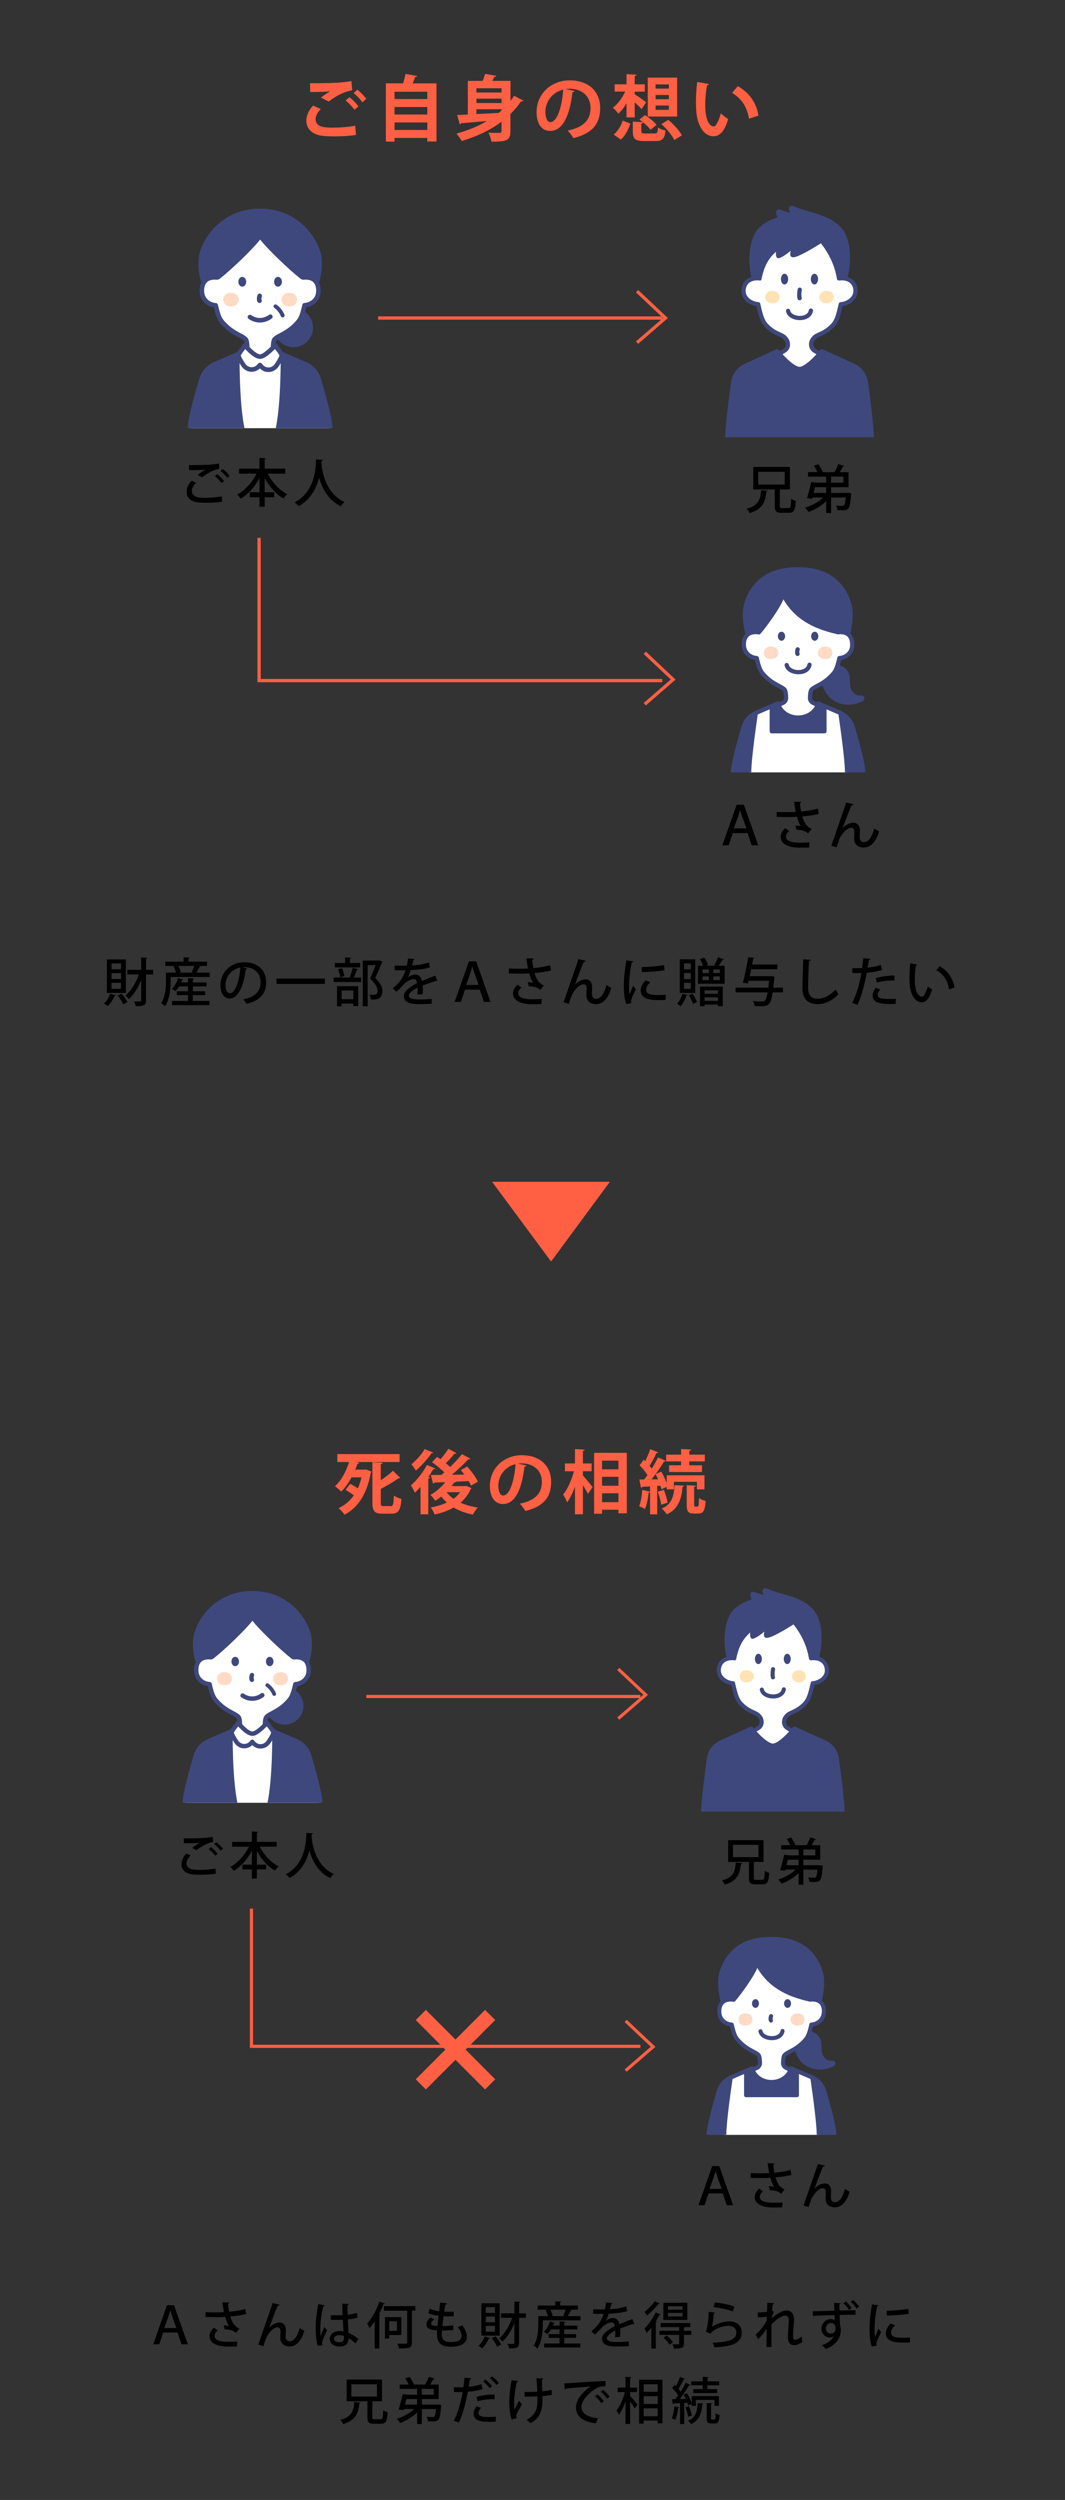 <?xml version="1.0" encoding="UTF-8"?>
<svg id="_レイヤー_1" data-name="レイヤー 1" xmlns="http://www.w3.org/2000/svg" viewBox="0 0 327 767">
  <rect x="0" y="0" width="327" height="767" fill="#333333" stroke="none"/>
  <defs>
    <style>
      .cls-1, .cls-2, .cls-3, .cls-4, .cls-5, .cls-6, .cls-7, .cls-8, .cls-9, .cls-10, .cls-11, .cls-12, .cls-13, .cls-14, .cls-15, .cls-16 {
        stroke: #3e487d;
        stroke-linejoin: round;
      }

      .cls-1, .cls-2, .cls-17, .cls-11, .cls-18, .cls-12, .cls-19, .cls-15, .cls-16 {
        fill: none;
      }

      .cls-1, .cls-2, .cls-7, .cls-8, .cls-9, .cls-10, .cls-11, .cls-12, .cls-15, .cls-16 {
        stroke-linecap: round;
      }

      .cls-1, .cls-5, .cls-9, .cls-14 {
        stroke-width: 1.3px;
      }

      .cls-2, .cls-7, .cls-13 {
        stroke-width: 1.4px;
      }

      .cls-3, .cls-4, .cls-5, .cls-7, .cls-8, .cls-9, .cls-10, .cls-13 {
        fill: #fff;
      }

      .cls-3, .cls-6, .cls-10, .cls-16 {
        stroke-width: 1.25px;
      }

      .cls-17, .cls-19 {
        stroke: #ff5f43;
        stroke-miterlimit: 10;
      }

      .cls-4, .cls-8, .cls-15 {
        stroke-width: 1.35px;
      }

      .cls-20 {
        fill: #ff5f43;
      }

      .cls-6, .cls-21, .cls-14 {
        fill: #3e487d;
      }

      .cls-22 {
        fill: #ffdac4;
      }

      .cls-11 {
        stroke-width: 1.16px;
      }

      .cls-12 {
        stroke-width: 1.2px;
      }

      .cls-19 {
        stroke-width: .96px;
      }

      .cls-23 {
        fill: #ffe3b5;
      }
    </style>
  </defs>
  <rect class="cls-18" width="327" height="767"/>
  <path class="cls-20" d="m187.26,362.58l-18.05,24.47-18.12-24.47h36.17Z"/>
  <g>
    <path class="cls-20" d="m109.29,41.4c-1.76.29-4.31.44-6.6.44-1.91,0-3.65-.11-4.58-.31-2.84-.64-4.05-2.51-4.05-4.51,0-1.72.88-3.39,2.07-4.62l2.38,1.06c-1.01.99-1.61,2.09-1.61,3.08,0,2.62,3.15,2.62,5.39,2.62s4.77-.2,6.78-.59l.22,2.84Zm-10.76-11.44c.75-.59,1.94-1.45,2.82-1.94v-.02c-1.12.18-4.25.24-6.1.22,0-.68-.02-2.09-.07-2.71.42.02.95.02,1.54.02,4.07,0,7.97-.07,11.2-.66l.22,2.84c-3.15.55-5.88,2.38-7.19,3.45l-2.42-1.21Zm10.3,3.74c-.51-.81-1.87-2.2-2.68-2.86l1.14-1.03c.95.73,2.16,1.94,2.77,2.84l-1.23,1.06Zm2.46-2.31c-.55-.79-1.83-2.16-2.71-2.84l1.14-1.03c1.01.77,2.13,1.94,2.75,2.79l-1.19,1.08Z"/>
    <path class="cls-20" d="m128.1,23.33c-.09.18-.29.29-.62.31-.22.59-.48,1.28-.79,1.94h7.33v17.84h-2.82v-1.1h-10.06v1.14h-2.66v-17.89h5.3c.29-.95.57-2.02.73-2.9l3.59.66Zm3.1,4.82h-10.06v2.24h10.06v-2.24Zm0,4.69h-10.06v2.29h10.06v-2.29Zm-10.06,7.04h10.06v-2.31h-10.06v2.31Z"/>
    <path class="cls-20" d="m156.73,30.97c.4-.53.77-1.06,1.12-1.61l2.9,1.54c-.11.11-.29.2-.53.2-.07,0-.13,0-.22-.02-.97,1.41-2.07,2.71-3.28,3.92v5.24c0,2.71-.92,3.28-5.81,3.23-.11-.77-.55-2.02-.92-2.77.75.04,1.58.07,2.24.07,1.65,0,1.76,0,1.76-.55v-2.88c-3.48,2.62-7.63,4.55-12.21,5.92-.35-.62-1.1-1.69-1.65-2.27,3.37-.9,6.58-2.2,9.4-3.87-3.01.29-5.83.53-7.94.68-.04.22-.22.33-.42.35l-.81-2.88c.92-.02,2.02-.07,3.28-.13v-10.32h4.58c.29-.75.55-1.52.73-2.16l3.43.59c-.04.2-.24.31-.57.31-.2.4-.42.81-.66,1.25h5.59v6.16Zm-2.73-3.89h-7.72v1.3h7.72v-1.3Zm0,4.53v-1.34h-7.72v1.34h7.72Zm-7.72,1.91v1.47c2.16-.09,4.51-.22,6.84-.35.29-.24.59-.51.88-.77v-.35h-7.72Z"/>
    <path class="cls-20" d="m176.44,27.93c-.09.2-.35.37-.66.37-.9,7.52-3.1,11.88-6.89,11.88-2.4,0-4.14-2.02-4.14-5.76,0-5.63,4.49-9.77,10.1-9.77,6.23,0,9.42,3.7,9.42,8.47,0,5.17-2.66,7.86-8.21,9.26-.42-.66-1.03-1.58-1.76-2.33,5.02-.99,7.02-3.39,7.02-6.89s-2.46-5.94-6.51-5.94c-.4,0-.75.04-1.12.09l2.75.62Zm-3.5-.44c-3.34.79-5.48,3.67-5.48,6.82,0,1.85.55,3.15,1.52,3.15,2.16,0,3.59-4.82,3.96-9.97Z"/>
    <path class="cls-20" d="m192.37,36.03v-4.36c-.75,1.3-1.61,2.42-2.51,3.21-.37-.57-1.17-1.39-1.69-1.83,1.47-1.08,2.9-3.01,3.79-4.95h-3.24v-2.24h3.65v-3.12l3.08.18c-.02.22-.18.33-.57.4v2.55h3.1v2.24h-3.1v.81c.88.53,2.99,2.02,3.52,2.44l-1.39,2.11c-.51-.55-1.34-1.34-2.13-2.07v4.62h-2.51Zm1.19,1.89c-.62,1.76-1.52,3.67-2.93,4.91l-2.2-1.54c1.25-1.01,2.24-2.66,2.77-4.29l2.35.92Zm3.37,2.33c0,.62.18.7,1.17.7h2.9c.79,0,.92-.22,1.03-1.83.53.4,1.63.79,2.33.92-.31,2.62-1.01,3.23-3.12,3.23h-3.48c-2.82,0-3.46-.7-3.46-2.99v-2.97l3.1.18c-.35-.29-.73-.57-1.08-.81l1.74-1.36c1.28.81,2.82,2.05,3.54,2.99l-1.87,1.5c-.46-.66-1.34-1.5-2.25-2.24-.07.18-.24.29-.57.35v2.33Zm10.98-16.44v11.95h-9.02v-11.95h9.02Zm-2.53,3.37v-1.28h-4.09v1.28h4.09Zm0,3.26v-1.3h-4.09v1.3h4.09Zm0,3.26v-1.32h-4.09v1.32h4.09Zm1.65,9.26c-.64-1.41-2.33-3.45-3.96-4.88l2.13-1.3c1.63,1.36,3.41,3.28,4.16,4.75l-2.33,1.43Z"/>
    <path class="cls-20" d="m217.67,25.8c-.07.2-.31.35-.57.37-.33,1.72-.57,4.03-.57,6.05,0,4.84,1.41,6.58,2.64,6.58.75,0,1.67-2.2,2.16-4.03.53.53,1.61,1.39,2.25,1.76-1.06,3.61-2.49,5.28-4.51,5.28-3.41,0-5.08-4.25-5.3-7.83-.04-.79-.09-1.65-.09-2.55,0-2,.13-4.2.4-6.29l3.61.66Zm12.3,10.63c-.66-3.96-2.49-6.31-5.19-7.92l1.74-2.07c3.1,1.67,5.68,4.71,6.36,9.02l-2.9.97Z"/>
  </g>
  <g>
    <g>
      <g>
        <path class="cls-21" d="m259.09,87.8h-27.22c-2.25-3.39-2.79-13.15.84-17.58,1.75-1.75,3.78-2.85,6.05-3.5-1.17-2.27.17-2.64.84-2.37.75.3,1.68.53,3,.94-.8-1.55-.25-2.62,1.42-1.89,2.7,1.17,6.28,1.93,8.32,2.73,2.59,1.02,3.87,1.67,5.83,3.63,4.05,4.05,3.18,14.65.93,18.04Z"/>
        <path class="cls-9" d="m262.66,89.49c-.12,2.28-2.51,3.72-4.5,3.85-.84,3.65-1.26,5.26-2.7,6.69-2.5,2.5-4.48,2.49-5.46,3.53-.71.75-.94,1.32-.96,2.09s.4,1.56,1.1,1.96c0,0,3.32,1.79,3.32,3.43v4.38h-15.95v-4.38c0-1.64,3.31-3.43,3.31-3.43.7-.4,1.13-1.15,1.1-1.96s-.25-1.34-.96-2.09c-.99-1.04-2.96-1.03-5.47-3.53-1.43-1.43-1.86-3.04-2.69-6.69-2-.13-4.39-1.57-4.5-3.85-.12-2.28,1.4-4.4,4.88-4.1-.61-4.61-.05-11.18.75-12.93h23.11c.81,1.76,1.36,8.32.75,12.93,3.48-.3,5,1.82,4.88,4.1Z"/>
        <path class="cls-21" d="m244.96,78.57c-1.87.78-2.71.34-2.17-1.62-1.2.95-2.45,1.88-3.47,2.22-.93.31-1.2-.66-1.05-1.94-2.68,2.34-3.77,5.05-4.49,8.53-.06.31-.55.46-.66.16-.91-2.44-1.08-6.89-1.08-9.2,0-12.02,26.39-10.48,26.39-1.23,0,3.64.07,6.69-.29,10.2-.06.55-1.08.46-1.16-.09-.7-4.35-2.53-7.86-4.93-10.96.01,0-4.22,2.74-7.07,3.93Z"/>
        <g>
          <path class="cls-23" d="m237.04,93.08c-2.97-.11-2.66-4.07.27-3.85s2.7,3.96-.27,3.85Z"/>
          <path class="cls-23" d="m253.91,93.08c2.97-.11,2.66-4.07-.27-3.85s-2.7,3.96.27,3.85Z"/>
        </g>
        <g>
          <ellipse class="cls-21" cx="240.89" cy="85.63" rx="1.11" ry="1.65"/>
          <ellipse class="cls-21" cx="250.07" cy="85.63" rx="1.11" ry="1.65"/>
        </g>
        <path class="cls-1" d="m245.56,88.88c-.11.5-.15,1.1-.16,1.51,0,.46,0,.71.12,1.1"/>
        <path class="cls-1" d="m241.98,95.39c.52,2.72,6.44,3.13,7-.09"/>
      </g>
      <path class="cls-14" d="m223.31,134.17c0-3.16,1.12-11.84,1.81-16.82.31-2.27,1.77-4.23,3.86-5.18l9.64-4.39s4.4,5.41,6.87,5.41c2.47,0,6.87-5.41,6.87-5.41l9.64,4.39c2.09.95,3.55,2.91,3.86,5.18.68,4.99,1.81,13.66,1.81,16.82"/>
    </g>
    <g id="_グループ_" data-name="&amp;lt;グループ&amp;gt;">
      <g>
        <path class="cls-21" d="m229.17,195.7c-.92-3.16-1.63-7.74-.56-10.91,2.03-6.05,6.63-10.78,16.34-10.78s14.3,4.72,16.34,10.78c1.06,3.17.35,7.75-.56,10.91.62.16-32.17.16-31.55,0Z"/>
        <path class="cls-21" d="m254.8,204.08c-3.71.64-3.09,5.86-.95,8.86,2.16,3.02,6.6,4.36,10.82,2.26,1.27-.64.89-1.94-.65-1.81-1.27.11-2.56-1.16-2.81-2.24-.46-1.95.02-3.45-.76-4.92-1.46-2.76-4.68-2.31-5.65-2.14Z"/>
        <path class="cls-9" d="m261.68,198.05c-.12,2.28-1.95,3.72-3.95,3.85-.84,3.65-1.26,4.24-2.7,5.67-2.5,2.5-4.85,2.96-5.84,4-.35.37-.45,1.44-.49,2.48-.03.71.38,1.36,1.03,1.63,1.54.65,4.22,2.08,4.22,4.14v5.46h-17.81v-5.46c0-2.07,2.66-3.49,4.2-4.14.65-.28,1.06-.92,1.03-1.63-.04-1.04-.13-2.12-.48-2.48-.99-1.04-3.33-1.5-5.84-4-1.43-1.43-1.86-2.01-2.7-5.67-2-.13-3.83-1.57-3.95-3.85-.12-2.28.84-4.4,4.32-4.1-.6-4.61-.05-11.18.75-12.93h23.11c.81,1.76,1.36,8.32.75,12.93,3.48-.3,4.44,1.82,4.32,4.1Z"/>
        <g>
          <path class="cls-22" d="m236.62,202.21c-2.97-.11-2.66-4.07.27-3.85s2.7,3.96-.27,3.85Z"/>
          <path class="cls-22" d="m253.49,202.21c2.97-.11,2.66-4.07-.27-3.85s-2.7,3.96.27,3.85Z"/>
        </g>
        <g>
          <ellipse class="cls-21" cx="239.95" cy="195.2" rx="1.11" ry="1.39"/>
          <ellipse class="cls-21" cx="250.16" cy="195.2" rx="1.11" ry="1.39"/>
        </g>
        <path class="cls-1" d="m244.92,199.22c-.11.27-.15.59-.16.81,0,.24,0,.38.12.59"/>
        <path class="cls-1" d="m241.55,204.04c.52,2.72,6.44,3.13,7-.09"/>
        <path class="cls-21" d="m257.06,194.58c-5.71-1.34-12.34-3.6-16.53-10.69-.98,2.56-4.98,8.18-7.03,10.55-.34.4-.99.26-1.14-.24-1.11-3.71-.6-10.05.9-12.6,1.66-2.8,5.75-4.68,9.54-5.23,4.16-.61,10.22.49,12.9,3.12,2.51,2.45,2.99,9.15,2.49,14.28-.05.56-.58.94-1.13.81Z"/>
      </g>
      <g>
        <path class="cls-14" d="m225.04,236.97c0-2.54,2.03-9.77,3.26-13.93.57-1.92,1.96-3.5,3.8-4.29l6.75-2.92c1.78,5.77,10.62,5.77,12.4,0l6.75,2.92c1.84.8,3.23,2.37,3.8,4.29,1.23,4.16,3.26,11.39,3.26,13.93"/>
        <path class="cls-5" d="m230.02,236.97c0-4.41,1.9-17.19,2.04-18.16,0-.04.03-.07.06-.08l4.84-2.09v7.71h16.18v-7.71l4.89,2.12s2.05,13.63,2.05,18.21"/>
      </g>
    </g>
    <g id="_グループ_-2" data-name="&amp;lt;グループ&amp;gt;">
      <g>
        <path class="cls-21" d="m96.05,89.52c.32.09-32.68.09-32.36,0-2.65-1.9-3.37-8.92-2.28-12.33,1.07-3.35,3.28-6.74,6.53-9.25,2.87-2.21,6.54-3.73,10.95-3.92.08,0,.17,0,.25,0,.24,0,.48-.01.73-.01s.49,0,.73.01c.08,0,.17,0,.25,0,4.41.19,8.08,1.71,10.95,3.92,3.25,2.5,5.47,5.9,6.53,9.25,1.09,3.41.36,10.43-2.28,12.33Z"/>
        <circle class="cls-21" cx="90.11" cy="100.54" r="5.99"/>
        <path class="cls-7" d="m97.76,89.51c-.12,2.45-2.09,4-4.24,4.14-.9,3.93-1.36,4.56-2.9,6.1-2.69,2.69-5.21,3.18-6.28,4.3-.38.4-.48,1.55-.53,2.67-.03.76.41,1.46,1.11,1.76,1.66.7,4.54,2.23,4.54,4.46v5.87h-19.15v-5.87c0-2.22,2.86-3.75,4.51-4.45.7-.3,1.14-.99,1.11-1.75-.04-1.12-.14-2.28-.52-2.67-1.06-1.12-3.59-1.61-6.28-4.3-1.54-1.54-2-2.17-2.9-6.1-2.15-.14-4.12-1.69-4.24-4.14-.13-2.45.91-4.73,4.65-4.41-.65-4.96-.06-12.02.81-13.91h24.85c.87,1.89,1.46,8.95.81,13.91,3.74-.33,4.77,1.95,4.65,4.41Z"/>
        <path class="cls-21" d="m94,84.8c-.05.55-.6,1.1-1.08.94-.21,0-.43-.07-.62-.21-3.51-2.73-10.32-9.26-12.42-12.04-2.1,2.78-8.92,9.32-12.42,12.04-.19.15-.42.22-.62.21-.48.16-1.03-.39-1.08-.94-.16-1.66-.23-3.47-.17-5.26v-.02c.03-1,.11-1.99.22-2.95,0-.07.02-.14.03-.21.38-2.95,1.2-5.55,2.6-6.91,2.39-2.34,7.3-3.56,11.45-3.53,4.15-.03,9.06,1.19,11.45,3.53,1.4,1.37,2.21,3.96,2.6,6.91,0,.07.02.14.03.21.12.96.19,1.95.22,2.95v.02c.06,1.79,0,3.6-.17,5.26Z"/>
        <g>
          <path class="cls-22" d="m70.8,93.99c-3.2-.12-2.86-4.38.29-4.15,3.15.23,2.91,4.26-.29,4.15Z"/>
          <path class="cls-22" d="m88.95,93.99c3.2-.12,2.86-4.38-.29-4.15-3.15.23-2.91,4.26.29,4.15Z"/>
        </g>
        <g>
          <ellipse class="cls-21" cx="74.39" cy="86.45" rx="1.2" ry="1.5"/>
          <ellipse class="cls-21" cx="85.36" cy="86.45" rx="1.2" ry="1.5"/>
        </g>
        <path class="cls-2" d="m79.73,90.77c-.12.29-.16.63-.17.87,0,.26,0,.41.13.63"/>
        <path class="cls-2" d="m76.74,97.27c1.97,1.35,4.32,1.31,6.27-.11"/>
        <path class="cls-12" d="m84.59,93.99c.79.49,1.82,1.78,2.19,2.79"/>
      </g>
      <g>
        <path class="cls-13" d="m58.34,131.37c0-2.73,2.18-10.51,3.5-14.98.61-2.07,2.11-3.76,4.09-4.62l7.26-3.15s2.42,2.22,6.67,2.22,6.67-2.22,6.67-2.22l7.26,3.15c1.98.86,3.48,2.55,4.09,4.62,1.32,4.47,3.5,12.25,3.5,14.98"/>
        <g>
          <path class="cls-21" d="m75.08,131.37h-16.74c0-2.73,2.18-10.51,3.5-14.98.61-2.07,2.11-3.76,4.09-4.62l7.61-3.34c.04.13-.19,14.78,1.53,22.94Z"/>
          <path class="cls-21" d="m84.66,131.37h16.74c0-2.73-2.18-10.51-3.5-14.98-.61-2.07-2.11-3.76-4.09-4.62l-7.61-3.34c-.04.13.19,14.78-1.53,22.94Z"/>
        </g>
        <path class="cls-7" d="m80.25,112.49c-.14-.15-.29-.32-.44-.5-.1.12-.2.23-.3.34-1.33,1.5-3.61,1.35-4.75-.31-.9-1.31-1.66-2.67-1.51-3.12.29-.88,1.34-1.9,1.99-2.94,0,0,2.79,3.45,4.62,3.46,1.56,0,4.63-3.46,4.63-3.46.65,1.04,1.7,2.06,1.99,2.94.15.45-.64,1.86-1.56,3.2-1.12,1.62-3.35,1.81-4.68.39Z"/>
      </g>
    </g>
    <line class="cls-17" x1="116.11" y1="97.57" x2="203.33" y2="97.57"/>
    <polyline class="cls-17" points="203.33 208.81 79.55 208.81 79.55 165.02"/>
    <g>
      <path d="m68.22,153.91c-1.33.24-3.17.34-4.82.34-1.38,0-2.59-.06-3.27-.21-2-.43-2.85-1.74-2.85-3.17,0-1.23.66-2.47,1.55-3.39l1.36.64c-.82.82-1.3,1.73-1.3,2.51,0,.86.56,1.65,1.81,1.92.56.11,1.44.18,2.43.18,1.57,0,3.46-.14,4.95-.45l.13,1.63Zm-7.52-8.2c.67-.53,1.68-1.23,2.42-1.63v-.02c-.99.14-3.52.19-5.07.18,0-.4,0-1.18-.03-1.55,1.52.03,4.82-.03,6.26-.13.94-.06,2.02-.18,2.95-.37l.14,1.65c-2,.26-4.31,1.79-5.31,2.61l-1.34-.74Zm7.33,2.5c-.4-.64-1.39-1.63-2.05-2.11l.69-.64c.74.54,1.63,1.46,2.11,2.11l-.75.64Zm1.74-1.6c-.42-.59-1.36-1.57-2.05-2.11l.69-.62c.75.56,1.62,1.46,2.08,2.1l-.72.64Z"/>
      <path d="m87.58,145.32h-5.38c1.31,2.63,3.55,5.04,6,6.29-.37.3-.9.93-1.15,1.34-2.32-1.33-4.35-3.63-5.78-6.27v4.35h2.93v1.54h-2.93v2.9h-1.6v-2.9h-2.99v-1.54h2.99v-4.35c-1.44,2.67-3.46,4.95-5.75,6.32-.26-.38-.75-.96-1.09-1.26,2.38-1.26,4.59-3.75,5.92-6.42h-5.35v-1.54h6.26v-3.3l1.99.13c-.02.13-.13.22-.38.27v2.9h6.31v1.54Z"/>
      <path d="m99.13,141.09c-.02.16-.16.24-.4.29l-.05.59c.18,2.42,1.17,9.35,7.12,12.07-.48.35-.91.86-1.15,1.3-3.95-1.9-5.79-5.63-6.66-8.79-.77,3.04-2.46,6.58-6.27,8.77-.27-.38-.75-.83-1.26-1.18,6.56-3.46,6.47-11.06,6.58-13.21l2.1.16Z"/>
    </g>
    <g>
      <path d="m224.99,255.59l-1.25,3.75h-1.94l4.39-12.44h2.22l4.4,12.44h-2.02l-1.26-3.75h-4.55Zm4.19-1.44l-1.23-3.43c-.27-.77-.5-1.47-.69-2.16h-.03c-.19.7-.43,1.42-.67,2.15l-1.23,3.44h3.86Z"/>
      <path d="m251.39,249.7c-1.33.37-3.27.64-5.06.78.61,1.98,1.31,3.14,2.88,3.84l-1.12,1.36c-.69-.61-1.63-1.1-3.52-1.1l-.35-1.3c.64.03,1.3.11,1.7.19-.48-.62-.88-1.55-1.23-2.87-.67.05-1.5.08-2.38.08-.98,0-2.8-.02-3.86-.05v-1.52c.93.03,2.19.06,3.87.06.67,0,1.42-.03,2-.08-.19-.88-.35-1.97-.51-3.11l2.24.05c-.02.19-.16.34-.43.38.06.88.21,1.74.35,2.56,1.73-.13,3.81-.48,5.12-.9l.3,1.6Zm-2.95,10.34c-.79.02-1.67.02-2.96.02-3.62,0-5.78-1.26-5.78-3.31,0-.94.5-1.82,1.41-2.71l1.2.91c-.67.54-.99,1.18-.99,1.73,0,1.38,1.81,1.86,4.21,1.86,1.33,0,2.22-.03,3.04-.08l-.13,1.58Z"/>
      <path d="m255.25,259.45c1.09-3.14,3.09-8.92,3.65-10.5.34-.9.78-2.29.9-2.74l2.27.54c-.08.22-.3.34-.66.35-.77,1.84-2.08,5.36-2.67,6.95h.02c.91-.99,2.19-1.63,3.2-1.63,1.34,0,2.06.91,2.06,2.37,0,.26-.06,1.79-.06,2.05,0,1.02.5,1.54,1.33,1.54,1.33,0,2.43-1.52,3.15-4.21.46.32.99.64,1.49.88-.94,3.07-2.46,4.98-4.71,4.98-1.81,0-2.95-1.02-2.95-2.67,0-.62.02-1.28.05-1.84v-.21c0-.9-.3-1.36-.88-1.36-1.65,0-3.35,2.43-3.78,3.65-.21.59-.53,1.5-.8,2.35l-1.62-.5Z"/>
    </g>
    <g>
      <path d="m233.69,150.38c1.79.18,1.91.18,2.02.19-.03.13-.16.24-.38.27-.38,3.01-1.02,5.33-5.15,6.59-.16-.42-.58-1.04-.93-1.34,3.73-1.01,4.23-2.9,4.45-5.71Zm5.75,4.85c0,.58.1.66.72.66h1.94c.66,0,.74-.4.82-2.88.34.27,1.01.54,1.41.64-.14,2.91-.56,3.68-2.1,3.68h-2.26c-1.65,0-2.08-.5-2.08-2.1v-5.06h-6.61v-6.91h11.25v6.91h-2.9l-.19.05v5.01Zm-6.64-10.48v3.92h8.13v-3.92h-8.13Z"/>
      <path d="m259.79,151.24c.34,0,.37,0,.7-.03l.88.14-.06.43c-.37,4.67-.71,4.79-3.06,4.79-.34,0-.72-.02-1.12-.03-.02-.45-.19-1.04-.45-1.44.8.08,1.57.1,1.89.1.29,0,.45-.02.59-.16.22-.22.38-.9.53-2.4h-4.51v4.77h-1.5v-3.67c-1.49,1.46-3.47,2.66-5.43,3.36-.24-.42-.72-1.01-1.07-1.34,2.05-.61,4.16-1.76,5.55-3.12h-3.3l-.11.37-1.54-.18c.42-1.3.94-3.35,1.28-4.93l1.58.19h3.02v-1.86h-5.55v-1.38h2.85c-.27-.62-.69-1.39-1.07-1.98l1.39-.45c.51.72,1.09,1.73,1.34,2.39l-.14.05h3.71c.43-.69.94-1.73,1.22-2.48l1.82.59c-.06.1-.19.16-.4.16-.26.51-.64,1.17-1.01,1.73h2.71v4.63h-5.36v1.76h4.61Zm-6.12-1.76h-3.41c-.14.58-.29,1.18-.45,1.76h3.86v-1.76Zm1.5-3.25v1.86h3.81v-1.86h-3.81Z"/>
    </g>
    <polyline class="cls-17" points="197.97 200.27 206.69 208.49 197.97 216.05"/>
    <polyline class="cls-17" points="195.6 89.34 204.33 97.57 195.6 105.12"/>
  </g>
  <g>
    <path d="m35.55,305.39c-.05.1-.16.16-.35.16-.5,1.14-1.3,2.37-2.14,3.15-.27-.26-.8-.64-1.14-.83.8-.69,1.55-1.87,1.95-2.99l1.68.51Zm3.09-11.04v10.28h-5.83v-10.28h5.83Zm-1.49,3.04v-1.81h-2.91v1.81h2.91Zm0,2.99v-1.83h-2.91v1.83h2.91Zm0,3.01v-1.86h-2.91v1.86h2.91Zm.7,4.74c-.34-.75-1.06-1.89-1.73-2.71l1.23-.56c.69.78,1.44,1.86,1.78,2.59l-1.28.67Zm9.16-10.58v1.42h-2.18v7.94c0,1.49-.58,1.81-3.15,1.81-.08-.42-.32-1.09-.54-1.49.5.02.96.03,1.31.03.8,0,.9,0,.9-.35v-6.19c-.99,2.37-2.32,4.51-3.81,5.84-.24-.34-.7-.85-1.04-1.09,1.68-1.36,3.23-3.92,4.16-6.5h-3.57v-1.42h4.26v-3.78l1.87.1c-.03.14-.11.24-.38.27v3.41h2.18Z"/>
    <path d="m61.6,296.59c-.05.11-.18.16-.38.16-.24.5-.59,1.15-.93,1.66h4.1v1.33h-11.99v1.26c0,2.21-.27,5.54-1.74,7.75-.24-.27-.86-.8-1.17-.96,1.31-2.02,1.46-4.83,1.46-6.79v-2.59h3.06c-.13-.56-.42-1.31-.74-1.89l.62-.16h-3.14v-1.31h5.62v-1.34l1.89.11c-.02.14-.13.22-.37.27v.96h5.68v1.31h-2.71l.74.22Zm-2.4,8.72v1.79h5.11v1.28h-11.49v-1.28h4.9v-1.79h-3.44v-1.18h3.44v-1.5h-2.74c-.34.56-.72,1.06-1.1,1.46-.29-.21-.78-.51-1.12-.69.78-.75,1.52-2.05,1.92-3.3l1.58.45c-.03.11-.16.16-.35.16-.08.24-.19.48-.3.72h2.11v-1.34l1.87.11c-.02.14-.13.22-.38.27v.96h4.19v1.2h-4.19v1.5h3.78v1.18h-3.78Zm.16-6.9c-.16-.06-.32-.13-.46-.18.26-.51.56-1.26.75-1.87h-4.9c.34.61.66,1.36.75,1.89l-.58.16h4.43Z"/>
    <path d="m75.87,297.1c-.05.14-.21.26-.43.26-.62,5.25-2.26,8.98-4.95,8.98-1.55,0-2.8-1.42-2.8-4.05,0-3.97,3.12-7.07,7.27-7.07,4.59,0,6.75,2.8,6.75,6.1,0,3.79-2.06,5.68-6.02,6.66-.24-.37-.61-.93-1.01-1.36,3.67-.72,5.33-2.48,5.33-5.25,0-2.61-1.73-4.66-5.07-4.66-.22,0-.43.02-.66.03l1.58.37Zm-2.05-.27c-2.82.5-4.58,2.87-4.58,5.41,0,1.52.56,2.51,1.3,2.51,1.73,0,2.94-3.86,3.28-7.92Z"/>
    <path d="m84.91,300.22h14.85v1.66h-14.85v-1.66Z"/>
    <path d="m107.39,299.78c.34-.77.74-2.02.93-2.87l1.63.45c-.05.11-.18.18-.38.18-.21.69-.56,1.65-.9,2.37h2.18v1.38h-8.4v-1.38h5.35l-.4-.13Zm3.2-4.32v1.34h-7.76v-1.34h3.14v-1.73l1.84.11c-.02.13-.11.22-.37.26v1.36h3.15Zm-7.12,13.29v-6.19h6.51v6.11h-1.49v-.77h-3.62v.85h-1.41Zm1.57-11.67c.34.74.61,1.74.69,2.4l-1.3.3c-.06-.66-.32-1.68-.62-2.45l1.23-.26Zm3.46,6.82h-3.62v2.67h3.62v-2.67Zm7.99-9.28l.98.42c-.03.1-.08.16-.16.21-.56,1.36-1.28,3.07-2.1,4.77,1.58,1.62,2.19,2.8,2.21,3.89,0,2.75-1.92,2.75-2.85,2.75-.22,0-.46,0-.69-.02-.02-.4-.21-1.04-.48-1.46.54.05,1.04.05,1.36.05.98,0,1.17-.62,1.17-1.39,0-.96-.66-1.98-2.27-3.57.64-1.5,1.2-2.91,1.67-4.16h-2.45v12.63h-1.49v-14.05h4.8l.3-.06Z"/>
    <path d="m134.29,300.98s-.06.02-.1.02c-.1,0-.19-.03-.27-.08-1.2.37-2.87.94-4.13,1.46.03.35.05.75.05,1.2s-.02.91-.05,1.44l-1.62.11c.06-.69.1-1.58.06-2.13-1.5.75-2.69,1.68-2.69,2.46s.99,1.18,2.99,1.18c1.47,0,2.98-.06,4-.19l.02,1.49c-.9.1-2.29.13-4.03.13-3.07,0-4.53-.7-4.53-2.53,0-1.34,1.76-2.75,4.08-3.94-.08-.72-.4-1.18-.96-1.18-1.12,0-2.29.61-3.65,2.15-.42.46-1.02,1.09-1.73,1.74l-1.1-1.09c.75-.67,1.6-1.42,2.11-2.08.7-.9,1.44-2.3,1.76-3.46l-.74.02c-.64,0-1.78,0-2.58-.02v-1.44c.94.03,2.08.05,2.75.05l.98-.02c.14-.69.27-1.36.38-2.21l2.02.22c-.03.16-.18.26-.38.29-.11.58-.24,1.1-.38,1.63,1.18-.03,3.3-.29,5.17-.91l.27,1.52c-1.76.54-4.08.75-5.86.82-.32,1.02-.66,1.84-.96,2.27h.02c.64-.53,1.57-.9,2.38-.9.99,0,1.75.7,1.97,1.97,1.3-.58,2.88-1.17,4.11-1.65l.62,1.65Z"/>
    <path d="m142.78,303.63l-1.25,3.75h-1.94l4.39-12.44h2.22l4.4,12.44h-2.02l-1.26-3.75h-4.55Zm4.19-1.44l-1.23-3.43c-.27-.77-.5-1.47-.69-2.16h-.03c-.19.7-.43,1.42-.67,2.15l-1.23,3.44h3.86Z"/>
    <path d="m169.19,297.74c-1.33.37-3.27.64-5.06.78.61,1.98,1.31,3.14,2.88,3.84l-1.12,1.36c-.69-.61-1.63-1.1-3.52-1.1l-.35-1.3c.64.03,1.3.11,1.7.19-.48-.62-.88-1.55-1.23-2.87-.67.05-1.5.08-2.38.08-.98,0-2.8-.02-3.86-.05v-1.52c.93.03,2.19.06,3.87.06.67,0,1.42-.03,2-.08-.19-.88-.35-1.97-.51-3.11l2.24.05c-.02.19-.16.34-.43.38.06.88.21,1.74.35,2.56,1.73-.13,3.81-.48,5.12-.9l.3,1.6Zm-2.95,10.34c-.79.02-1.67.02-2.96.02-3.62,0-5.78-1.26-5.78-3.31,0-.94.5-1.82,1.41-2.71l1.2.91c-.67.54-.99,1.18-.99,1.73,0,1.38,1.81,1.86,4.21,1.86,1.33,0,2.22-.03,3.04-.08l-.13,1.58Z"/>
    <path d="m173.04,307.49c1.09-3.14,3.09-8.92,3.65-10.5.34-.9.78-2.29.9-2.74l2.27.54c-.08.22-.3.34-.66.35-.77,1.84-2.08,5.36-2.67,6.95h.02c.91-.99,2.19-1.63,3.2-1.63,1.34,0,2.06.91,2.06,2.37,0,.26-.06,1.79-.06,2.05,0,1.02.5,1.54,1.33,1.54,1.33,0,2.43-1.52,3.15-4.21.46.32.99.64,1.49.88-.94,3.07-2.46,4.98-4.71,4.98-1.81,0-2.95-1.02-2.95-2.67,0-.62.02-1.28.05-1.84v-.21c0-.9-.3-1.36-.88-1.36-1.65,0-3.34,2.43-3.78,3.65-.21.59-.53,1.5-.8,2.35l-1.62-.5Z"/>
    <path d="m194.49,294.96c-.03.18-.19.27-.51.29-.58,2.72-.83,5.59-.83,7.11,0,1.06.03,2.06.14,2.71.26-.62.91-2.13,1.12-2.67l.82,1.1c-.59,1.36-1.12,2.26-1.34,2.99-.08.27-.13.51-.13.75,0,.19.03.37.08.54l-1.58.26c-.53-1.54-.72-3.47-.72-5.62s.32-5.07.78-7.78l2.18.32Zm9.89,11.83c-.56.03-1.15.05-1.75.05-1.09,0-2.14-.05-2.9-.16-2.1-.29-3.01-1.42-3.01-2.75,0-1.12.58-2.08,1.44-3.14l1.5.54c-.77.77-1.28,1.54-1.28,2.38,0,1.49,2,1.58,3.84,1.58.72,0,1.5-.03,2.19-.11l-.05,1.6Zm-7.36-10.07c1.94-.05,4.83-.26,6.87-.61l.16,1.57c-1.97.34-5.12.54-6.98.58l-.05-1.54Z"/>
    <path d="m211.09,305.31c-.05.11-.16.18-.35.18-.38,1.15-1.06,2.42-1.78,3.23-.27-.24-.75-.58-1.07-.75.69-.7,1.3-1.92,1.63-3.11l1.57.45Zm2.37-10.98v10.29h-4.74v-10.29h4.74Zm-1.36,3.06v-1.82h-2.06v1.82h2.06Zm0,2.99v-1.84h-2.06v1.84h2.06Zm0,3.01v-1.86h-2.06v1.86h2.06Zm.53,1.46c.53.8,1.1,1.86,1.36,2.56-.32.14-.66.3-1.18.58-.22-.7-.8-1.82-1.31-2.64l1.14-.5Zm9.6-10.5c-.06.11-.19.16-.4.16-.29.51-.74,1.23-1.15,1.79h1.81v5.52h-8.18v-5.52h1.57c-.21-.61-.58-1.42-.94-2.05l1.33-.45c.43.69.91,1.65,1.09,2.27l-.61.22h3.12l-.54-.24c.42-.66.91-1.67,1.17-2.35l1.74.64Zm-7.3,14.36v-6.02h6.98v6.02h-1.46v-.51h-4.13v.51h-1.39Zm.78-11.28v1.12h1.94v-1.12h-1.94Zm0,2.15v1.14h1.94v-1.14h-1.94Zm4.74,4.27h-4.13v1.04h4.13v-1.04Zm-4.13,3.23h4.13v-1.07h-4.13v1.07Zm4.69-8.53v-1.12h-2v1.12h2Zm0,2.16v-1.14h-2v1.14h2Z"/>
    <path d="m240.39,303.01v1.46h-3.14c-.58,3.87-1.3,4.26-3.57,4.26-.56,0-1.26-.03-1.97-.08-.03-.43-.24-1.09-.54-1.5,1.18.11,2.34.11,2.8.11.38,0,.61-.02.83-.21.35-.3.64-1.09.9-2.58h-9.84v-1.46h10.05c.08-.62.14-1.31.22-2.1h-6.27c-.06.27-.13.54-.19.78l-1.58-.14c.54-2,1.25-5.36,1.65-7.86l1.92.19c-.03.14-.14.22-.4.24-.1.56-.21,1.17-.34,1.79h7.75v1.46h-8.04c-.14.72-.3,1.44-.45,2.13h6.4l.35-.03.9.18c-.02.11-.05.29-.1.43-.1,1.12-.19,2.08-.29,2.93h2.95Z"/>
    <path d="m248.91,294.46c-.03.19-.18.32-.5.35-.13,2.02-.29,5.99-.29,8.34,0,2.22,1.1,3.27,2.96,3.27,1.76,0,3.63-.88,5.46-2.83.19.35.7,1.14.94,1.39-1.94,2.06-4.11,3.09-6.42,3.09-3.25,0-4.67-1.82-4.67-4.91,0-2.08.13-6.88.26-8.84l2.26.14Z"/>
    <path d="m270.77,297.61c-1.28.43-2.99.72-4.64.85-.64,3.51-1.63,7.14-2.83,9.81l-1.63-.58c1.28-2.56,2.23-5.73,2.82-9.16-.24.02-.5.02-.72.02-.77,0-1.5,0-2.06-.02l-.02-1.52c.51.03,1.34.03,2.11.03.29,0,.59,0,.91-.02.13-.96.26-2.08.35-3.04l2.16.21c-.03.18-.24.32-.46.35-.1.64-.22,1.5-.37,2.34,1.42-.14,2.87-.4,4.07-.85l.32,1.57Zm4.24,10.39c-.48.03-.99.05-1.52.05-1.34,0-2.72-.11-3.62-.34-1.28-.32-1.95-1.22-1.94-2.3,0-.91.5-1.76,1.01-2.35l1.34.53c-.53.58-.78,1.14-.78,1.58,0,1.12,1.2,1.33,3.63,1.33.64,0,1.3-.02,1.91-.08l-.03,1.58Zm-6.13-7.89c1.62-.51,3.89-.83,5.76-.8v1.52c-1.76-.06-3.79.18-5.41.64l-.35-1.36Z"/>
    <path d="m281.66,295.93c-.03.14-.21.26-.43.27-.22,1.25-.35,2.85-.35,4.29,0,4.35,1.42,5.3,2.24,5.3.59-.02,1.34-1.63,1.79-3.17.32.29.93.78,1.31.98-.91,2.85-1.94,3.91-3.19,3.91-2.26,0-3.55-2.8-3.73-5.6-.05-.61-.06-1.28-.06-1.98,0-1.41.08-2.96.26-4.4l2.16.42Zm9.75,7.59c-.46-2.83-1.84-4.69-3.91-5.87l1.01-1.2c2.29,1.23,4.08,3.49,4.56,6.55l-1.66.53Z"/>
  </g>
  <g>
    <g>
      <path class="cls-20" d="m112.01,450.91l.45-.06,1.61.66c-.04.15-.15.3-.25.38-1.1,6.43-3.95,10.72-8.04,12.82-.36-.57-1.29-1.59-1.85-2,1.89-.87,3.48-2.17,4.71-3.93-.74-.57-1.72-1.21-2.55-1.68.55-.7,1-1.29,1.42-1.87.72.36,1.61.89,2.36,1.38.47-1.02.85-2.12,1.12-3.35h-3.04c-.89,1.63-1.95,3.21-3.21,4.37-.45-.49-1.34-1.27-1.89-1.66,2.04-1.78,3.54-4.82,4.33-7.41h-3.61v-2.44h19.12v2.44h-13.35l.96.25c-.06.19-.25.3-.55.28-.19.57-.42,1.19-.68,1.8h2.93Zm4.9,9.98c0,1.04.13,1.19.87,1.19h2.21c.72,0,.85-.59.96-3.23.57.42,1.63.89,2.31,1.04-.25,3.4-.91,4.52-3.06,4.52h-2.8c-2.42,0-3.06-.81-3.06-3.52v-12.29l3.14.17c-.02.23-.17.36-.57.42v4.95c1.42-.93,2.78-2,3.76-2.91l2.23,2.21c-.08.06-.34.13-.57.11-1.42,1.04-3.46,2.23-5.41,3.27v4.08Z"/>
      <path class="cls-20" d="m129.12,456.17c-.57.66-1.17,1.27-1.74,1.8-.23-.55-.85-1.74-1.21-2.27,1.7-1.42,3.69-3.91,4.92-6.24l2.59,1.08c-.11.15-.3.23-.59.19-.47.79-1,1.61-1.55,2.4l.51.17c-.06.15-.23.32-.55.34v10.97h-2.38v-8.45Zm3.93-10.51c-.08.15-.28.23-.55.19-1.12,1.63-3.08,3.86-4.8,5.33-.32-.53-.98-1.46-1.38-1.93,1.49-1.19,3.21-3.14,4.05-4.65l2.67,1.06Zm10.1,10.21l1.63.7c-.06.15-.17.21-.28.3-.7,1.66-1.78,3.04-3.1,4.16,1.55.7,3.33,1.19,5.31,1.49-.53.51-1.19,1.51-1.51,2.17-2.25-.45-4.25-1.17-5.92-2.17-1.72.98-3.69,1.68-5.82,2.14-.23-.64-.79-1.61-1.21-2.17,1.78-.3,3.46-.81,4.95-1.51-.64-.55-1.21-1.17-1.72-1.83-.59.47-1.21.91-1.83,1.27-.34-.49-1.06-1.38-1.51-1.78,1.66-.89,3.38-2.33,4.56-3.91l-3.35.13c-.06.19-.23.3-.4.32l-.66-2.65c.91,0,2,0,3.21-.02.32-.23.62-.51.93-.76-1-1.04-2.5-2.25-3.78-3.12l1.53-1.66c.34.21.7.47,1.08.72.87-.98,1.8-2.23,2.4-3.21l2.48,1.34c-.11.17-.32.21-.62.19-.64.85-1.72,2.02-2.63,2.91.49.4.93.79,1.32,1.17,1.36-1.32,2.65-2.74,3.61-3.95l2.61,1.38c-.11.15-.34.23-.66.21-1.32,1.46-3.21,3.23-5.03,4.73l3.84-.06c-.36-.49-.74-.96-1.1-1.38l1.97-1.08c1.27,1.4,2.7,3.31,3.29,4.67l-2.14,1.19c-.17-.4-.4-.89-.7-1.4l-3.86.19c-.08.15-.28.25-.55.21-.25.38-.53.76-.83,1.15h4.08l.4-.08Zm-6.03,1.95c.57.74,1.27,1.4,2.12,2,.81-.57,1.49-1.25,2.04-2h-4.16Z"/>
      <path class="cls-20" d="m161.68,449.63c-.08.19-.34.36-.64.36-.87,7.26-2.99,11.46-6.64,11.46-2.31,0-3.99-1.95-3.99-5.56,0-5.43,4.33-9.42,9.74-9.42,6.01,0,9.08,3.57,9.08,8.17,0,4.99-2.57,7.58-7.92,8.94-.4-.64-1-1.53-1.7-2.25,4.84-.96,6.77-3.27,6.77-6.64s-2.38-5.73-6.28-5.73c-.38,0-.72.04-1.08.08l2.65.59Zm-3.38-.42c-3.23.76-5.29,3.54-5.29,6.58,0,1.78.53,3.04,1.46,3.04,2.08,0,3.46-4.65,3.82-9.61Z"/>
      <path class="cls-20" d="m178.98,451.39v1.29c.74.81,2.57,3.04,2.99,3.57l-1.44,2.08c-.34-.7-.96-1.7-1.55-2.65v8.91h-2.44v-8.47c-.68,1.89-1.51,3.63-2.42,4.82-.23-.72-.81-1.76-1.21-2.4,1.38-1.7,2.65-4.58,3.31-7.15h-2.76v-2.4h3.08v-4.41l2.99.17c-.02.21-.17.32-.55.4v3.84h2.67v2.4h-2.67Zm3.44-5.65h10.04v18.55h-2.57v-1.1h-5.03v1.23h-2.44v-18.68Zm7.47,2.4h-5.03v2.65h5.03v-2.65Zm0,4.95h-5.03v2.74h5.03v-2.74Zm-5.03,7.79h5.03v-2.74h-5.03v2.74Z"/>
      <path class="cls-20" d="m203.07,456.91c-.06-.32-.15-.7-.28-1.08l-1,.06v8.72h-2.19v-6.88c-.06.13-.21.19-.42.19-.19,1.72-.59,3.78-1.15,5.05-.45-.3-1.25-.66-1.78-.87.51-1.17.81-3.18.96-4.99l2.4.55v-1.63c-.91.06-1.74.11-2.42.13-.04.19-.21.3-.38.32l-.49-2.55h1.46c.34-.42.68-.89,1.02-1.38-.59-.96-1.57-2.12-2.42-2.99.49-.62.87-1.17,1.25-1.72l.47.45c.59-1.19,1.19-2.59,1.55-3.69l2.46,1c-.08.15-.28.23-.57.21-.51,1.17-1.36,2.76-2.1,3.91.25.3.49.59.68.87.74-1.19,1.42-2.42,1.93-3.46l2.38,1.08c-.08.15-.3.23-.57.23-.68,1.12-1.59,2.48-2.55,3.78l1.74-.72c.64,1.1,1.27,2.44,1.66,3.57v-2.44h11.59v4.31h-2.31v-2.31h-7.07v2.31h-2.21v-.76l-1.63.74Zm-1.02-3.04c-.23-.57-.51-1.12-.76-1.61-.42.57-.85,1.12-1.27,1.63l2.04-.02Zm.98,7.77c-.15-1.08-.62-2.74-1.06-3.99l1.87-.57c.49,1.25.96,2.87,1.15,3.93l-1.95.64Zm7-5.84c0,.21-.17.34-.47.38-.3,4.12-1.61,7.03-4.84,8.41-.3-.49-1.06-1.4-1.55-1.78,2.82-1.08,3.82-3.5,3.91-7.15l2.95.15Zm-.91-6.24v-1.19h-4.58v-2.08h4.58v-1.72l3.08.15c-.02.21-.17.34-.55.42v1.15h4.75v2.08h-4.75v1.19h3.88v2.06h-10.1v-2.06h3.69Zm4.01,11.99c0,.59.04.68.34.68h.7c.32,0,.4-.34.45-2.65.45.4,1.4.76,2.04.93-.21,3.06-.79,3.86-2.23,3.86h-1.36c-1.83,0-2.23-.7-2.23-2.82v-5.9l2.84.17c-.02.17-.19.3-.55.36v5.37Z"/>
    </g>
    <g>
      <g>
        <path class="cls-21" d="m250.43,511.06h-26.27c-2.17-3.27-2.69-12.68.81-16.96,1.69-1.69,3.65-2.75,5.83-3.38-1.13-2.19.16-2.55.81-2.29.72.29,1.62.51,2.9.91-.77-1.5-.25-2.52,1.37-1.82,2.6,1.13,6.06,1.86,8.03,2.63,2.5.98,3.74,1.61,5.62,3.5,3.91,3.91,3.06,14.14.9,17.41Z"/>
        <path class="cls-10" d="m253.88,512.7c-.11,2.2-2.42,3.59-4.35,3.72-.81,3.53-1.22,5.07-2.6,6.46-2.41,2.41-4.32,2.4-5.27,3.41-.69.72-.9,1.27-.93,2.02s.39,1.5,1.06,1.89c0,0,3.2,1.73,3.2,3.31v4.22h-15.39v-4.22c0-1.58,3.2-3.31,3.2-3.31.67-.39,1.09-1.11,1.06-1.89s-.24-1.3-.93-2.02c-.95-1-2.86-1-5.27-3.41-1.38-1.38-1.79-2.93-2.6-6.46-1.93-.13-4.23-1.51-4.35-3.72-.11-2.2,1.35-4.25,4.71-3.95-.59-4.45-.05-10.78.72-12.48h22.3c.78,1.7,1.31,8.03.72,12.48,3.36-.29,4.82,1.75,4.71,3.95Z"/>
        <path class="cls-21" d="m236.8,502.16c-1.8.75-2.62.33-2.09-1.57-1.15.92-2.36,1.81-3.35,2.14-.9.3-1.16-.64-1.02-1.87-2.59,2.26-3.64,4.87-4.33,8.23-.06.3-.53.44-.63.15-.88-2.35-1.04-6.64-1.04-8.88,0-11.59,25.46-10.11,25.46-1.19,0,3.52.07,6.46-.28,9.85-.06.53-1.04.45-1.12-.08-.68-4.2-2.44-7.59-4.76-10.57.01,0-4.07,2.65-6.82,3.8Z"/>
        <g>
          <path class="cls-23" d="m229.15,516.16c-2.87-.1-2.57-3.93.26-3.72s2.61,3.82-.26,3.72Z"/>
          <path class="cls-23" d="m245.43,516.16c2.87-.1,2.57-3.93-.26-3.72s-2.61,3.82.26,3.72Z"/>
        </g>
        <g>
          <ellipse class="cls-21" cx="232.86" cy="508.97" rx="1.07" ry="1.59"/>
          <ellipse class="cls-21" cx="241.72" cy="508.97" rx="1.07" ry="1.59"/>
        </g>
        <path class="cls-16" d="m237.37,512.1c-.11.48-.15,1.06-.15,1.46,0,.44,0,.68.11,1.06"/>
        <path class="cls-16" d="m233.91,518.38c.5,2.62,6.21,3.02,6.76-.09"/>
      </g>
      <path class="cls-6" d="m215.91,555.8c0-3.05,1.08-11.42,1.74-16.23.3-2.19,1.71-4.08,3.72-5l9.3-4.23s4.25,5.22,6.63,5.22,6.63-5.22,6.63-5.22l9.3,4.23c2.02.92,3.42,2.8,3.72,5,.66,4.81,1.74,13.18,1.74,16.23"/>
    </g>
    <g id="_グループ_-3" data-name="&amp;lt;グループ&amp;gt;">
      <g>
        <path class="cls-21" d="m221.56,615.17c-.89-3.05-1.57-7.47-.54-10.52,1.96-5.84,6.4-10.4,15.76-10.4s13.8,4.56,15.76,10.4c1.03,3.06.34,7.48-.54,10.52.6.16-31.04.16-30.44,0Z"/>
        <path class="cls-21" d="m246.29,623.25c-3.58.62-2.98,5.66-.92,8.55,2.08,2.91,6.36,4.21,10.44,2.18,1.23-.61.85-1.87-.63-1.75-1.23.1-2.47-1.12-2.71-2.16-.44-1.88.02-3.32-.73-4.75-1.41-2.66-4.51-2.23-5.45-2.07Z"/>
        <path class="cls-10" d="m252.93,617.44c-.11,2.2-1.88,3.59-3.81,3.72-.81,3.53-1.22,4.09-2.6,5.47-2.41,2.41-4.68,2.85-5.63,3.86-.34.36-.43,1.39-.47,2.39-.03.68.37,1.31,1,1.57,1.49.63,4.07,2,4.07,4v5.27h-17.18v-5.27c0-1.99,2.56-3.37,4.05-4,.63-.27,1.02-.89,1-1.57-.04-1-.13-2.04-.46-2.4-.95-1-3.22-1.45-5.63-3.86-1.38-1.38-1.79-1.94-2.6-5.47-1.93-.13-3.7-1.51-3.81-3.72-.11-2.2.81-4.25,4.17-3.95-.58-4.45-.05-10.78.73-12.48h22.3c.78,1.7,1.31,8.03.73,12.48,3.36-.29,4.28,1.75,4.17,3.95Z"/>
        <g>
          <path class="cls-22" d="m228.75,621.45c-2.87-.1-2.57-3.93.26-3.72,2.83.21,2.61,3.82-.26,3.72Z"/>
          <path class="cls-22" d="m245.02,621.45c2.87-.1,2.57-3.93-.26-3.72-2.83.21-2.61,3.82.26,3.72Z"/>
        </g>
        <g>
          <ellipse class="cls-21" cx="231.96" cy="614.69" rx="1.07" ry="1.34"/>
          <ellipse class="cls-21" cx="241.81" cy="614.69" rx="1.07" ry="1.34"/>
        </g>
        <path class="cls-16" d="m236.75,618.56c-.11.26-.15.57-.15.78,0,.24,0,.36.11.57"/>
        <path class="cls-16" d="m233.51,623.21c.5,2.62,6.21,3.02,6.76-.09"/>
        <path class="cls-21" d="m248.47,614.08c-5.51-1.3-11.9-3.47-15.95-10.31-.95,2.47-4.81,7.89-6.78,10.18-.33.38-.96.25-1.1-.23-1.07-3.58-.58-9.7.87-12.15,1.6-2.71,5.55-4.51,9.2-5.05,4.01-.59,9.86.48,12.45,3.01,2.42,2.37,2.89,8.82,2.4,13.78-.05.54-.56.91-1.09.78Z"/>
      </g>
      <g>
        <path class="cls-6" d="m217.57,654.99c0-2.45,1.95-9.43,3.14-13.44.55-1.86,1.89-3.37,3.67-4.14l6.52-2.82c1.72,5.57,10.25,5.57,11.97,0l6.52,2.82c1.78.77,3.12,2.29,3.67,4.14,1.19,4.01,3.14,10.99,3.14,13.44"/>
        <path class="cls-3" d="m222.38,654.99c0-4.25,1.83-16.59,1.97-17.52,0-.03.03-.06.06-.08l4.67-2.02v7.44h15.61v-7.44l4.72,2.04s1.98,13.15,1.98,17.57"/>
      </g>
    </g>
    <g id="_グループ_-4" data-name="&amp;lt;グループ&amp;gt;">
      <g>
        <path class="cls-21" d="m93.12,512.73c.31.08-31.53.08-31.22,0-2.55-1.83-3.25-8.61-2.2-11.89,1.03-3.23,3.17-6.5,6.3-8.92,2.77-2.14,6.31-3.6,10.56-3.78.08,0,.16,0,.24,0,.23,0,.47-.01.7-.01s.47,0,.7.01c.08,0,.16,0,.24,0,4.25.18,7.8,1.65,10.56,3.78,3.13,2.42,5.27,5.69,6.3,8.92,1.05,3.29.35,10.06-2.2,11.89Z"/>
        <circle class="cls-21" cx="87.39" cy="523.35" r="5.78"/>
        <path class="cls-8" d="m94.77,512.72c-.12,2.37-2.02,3.86-4.09,4-.87,3.79-1.31,4.39-2.8,5.88-2.6,2.59-5.03,3.07-6.06,4.15-.37.39-.47,1.49-.51,2.57-.03.73.4,1.41,1.07,1.69,1.6.68,4.38,2.15,4.38,4.3v5.67h-18.48v-5.67c0-2.14,2.76-3.62,4.36-4.3.67-.29,1.1-.96,1.07-1.69-.04-1.08-.14-2.2-.5-2.58-1.03-1.08-3.46-1.56-6.06-4.15-1.49-1.49-1.93-2.09-2.8-5.88-2.07-.14-3.98-1.63-4.09-4-.12-2.37.87-4.57,4.48-4.25-.63-4.79-.05-11.6.78-13.42h23.98c.84,1.82,1.41,8.64.78,13.42,3.61-.31,4.6,1.88,4.48,4.25Z"/>
        <path class="cls-21" d="m91.15,508.17c-.05.53-.58,1.06-1.05.9-.2,0-.41-.06-.6-.21-3.38-2.63-9.96-8.94-11.99-11.62-2.03,2.68-8.6,8.99-11.99,11.62-.18.14-.4.21-.6.21-.46.16-.99-.38-1.05-.9-.16-1.6-.22-3.35-.17-5.08v-.02c.03-.96.1-1.92.22-2.85,0-.07.02-.13.03-.2.37-2.85,1.16-5.35,2.5-6.67,2.31-2.26,7.04-3.43,11.05-3.41,4.01-.03,8.74,1.15,11.05,3.41,1.35,1.32,2.13,3.82,2.5,6.67,0,.07.02.13.03.2.11.93.18,1.88.22,2.85v.02c.06,1.73,0,3.48-.17,5.08Z"/>
        <g>
          <path class="cls-22" d="m68.76,517.03c-3.08-.11-2.76-4.22.28-4,3.04.22,2.8,4.11-.28,4Z"/>
          <path class="cls-22" d="m86.27,517.03c3.08-.11,2.76-4.22-.28-4-3.04.22-2.8,4.11.28,4Z"/>
        </g>
        <g>
          <ellipse class="cls-21" cx="72.22" cy="509.76" rx="1.16" ry="1.44"/>
          <ellipse class="cls-21" cx="82.81" cy="509.76" rx="1.16" ry="1.44"/>
        </g>
        <path class="cls-15" d="m77.37,513.92c-.12.28-.16.61-.16.84,0,.25,0,.39.12.61"/>
        <path class="cls-15" d="m74.49,520.2c1.9,1.3,4.17,1.26,6.05-.11"/>
        <path class="cls-11" d="m82.07,517.03c.76.47,1.76,1.72,2.12,2.7"/>
      </g>
      <g>
        <path class="cls-4" d="m56.74,553.1c0-2.63,2.1-10.14,3.38-14.46.59-2,2.04-3.63,3.95-4.45l7.01-3.03s2.33,2.14,6.44,2.14,6.44-2.14,6.44-2.14l7.01,3.03c1.91.83,3.36,2.46,3.95,4.45,1.28,4.32,3.38,11.82,3.38,14.46"/>
        <g>
          <path class="cls-21" d="m72.89,553.1h-16.15c0-2.64,2.1-10.14,3.38-14.46.59-2,2.03-3.63,3.95-4.45l7.35-3.23c.04.13-.18,14.26,1.48,22.14Z"/>
          <path class="cls-21" d="m82.14,553.1h16.15c0-2.64-2.1-10.14-3.38-14.46-.59-2-2.03-3.63-3.95-4.45l-7.35-3.23c-.04.13.18,14.26-1.48,22.14Z"/>
        </g>
        <path class="cls-8" d="m77.88,534.88c-.14-.15-.28-.31-.42-.48-.1.11-.19.22-.28.33-1.28,1.44-3.49,1.3-4.58-.3-.87-1.27-1.6-2.58-1.45-3.01.28-.85,1.29-1.83,1.92-2.84,0,0,2.69,3.33,4.46,3.33,1.51,0,4.46-3.33,4.46-3.33.62,1.01,1.64,1.99,1.92,2.84.15.44-.62,1.79-1.51,3.08-1.08,1.56-3.23,1.75-4.52.37Z"/>
      </g>
    </g>
    <line class="cls-19" x1="112.48" y1="520.49" x2="196.63" y2="520.49"/>
    <polyline class="cls-19" points="196.63 627.82 77.21 627.82 77.21 585.56"/>
    <g>
      <path d="m66.27,574.85c-1.28.23-3.06.32-4.65.32-1.33,0-2.5-.06-3.15-.2-1.93-.42-2.75-1.68-2.75-3.06,0-1.19.63-2.38,1.5-3.27l1.31.62c-.79.79-1.25,1.67-1.25,2.42,0,.83.54,1.59,1.75,1.85.54.11,1.39.17,2.35.17,1.51,0,3.34-.14,4.77-.43l.12,1.57Zm-7.26-7.91c.65-.51,1.62-1.19,2.33-1.57v-.02c-.96.14-3.4.18-4.9.17,0-.39,0-1.14-.03-1.5,1.47.03,4.65-.03,6.04-.12.91-.06,1.95-.17,2.84-.35l.14,1.59c-1.93.25-4.15,1.73-5.13,2.52l-1.3-.71Zm7.07,2.41c-.39-.62-1.34-1.58-1.98-2.04l.66-.62c.71.53,1.58,1.41,2.04,2.04l-.73.62Zm1.68-1.54c-.4-.57-1.31-1.51-1.98-2.04l.66-.6c.73.54,1.56,1.41,2.01,2.02l-.69.62Z"/>
      <path d="m84.95,566.56h-5.19c1.27,2.53,3.43,4.86,5.79,6.07-.36.29-.87.9-1.11,1.3-2.24-1.28-4.2-3.51-5.57-6.05v4.2h2.83v1.48h-2.83v2.79h-1.54v-2.79h-2.89v-1.48h2.89v-4.2c-1.39,2.58-3.34,4.77-5.54,6.1-.25-.37-.73-.93-1.05-1.22,2.3-1.22,4.43-3.61,5.71-6.19h-5.16v-1.48h6.04v-3.18l1.92.12c-.02.12-.12.22-.37.26v2.79h6.08v1.48Z"/>
      <path d="m96.1,562.48c-.02.15-.15.23-.39.28l-.05.57c.17,2.33,1.13,9.02,6.87,11.64-.46.34-.88.83-1.11,1.25-3.81-1.84-5.59-5.44-6.42-8.48-.74,2.93-2.38,6.35-6.05,8.46-.26-.37-.73-.8-1.22-1.14,6.33-3.34,6.24-10.67,6.35-12.74l2.02.16Z"/>
    </g>
    <g>
      <path d="m217.53,672.95l-1.2,3.61h-1.87l4.23-12h2.15l4.25,12h-1.95l-1.22-3.61h-4.39Zm4.05-1.39l-1.19-3.3c-.26-.74-.48-1.42-.66-2.08h-.03c-.19.68-.42,1.38-.65,2.07l-1.19,3.32h3.72Z"/>
      <path d="m243,667.27c-1.28.36-3.15.62-4.88.76.59,1.92,1.27,3.03,2.78,3.71l-1.08,1.31c-.66-.59-1.58-1.07-3.4-1.07l-.34-1.25c.62.03,1.25.11,1.64.19-.46-.6-.85-1.5-1.19-2.76-.65.05-1.45.08-2.3.08-.94,0-2.7-.02-3.72-.05v-1.47c.9.03,2.12.06,3.74.06.65,0,1.37-.03,1.93-.08-.19-.85-.34-1.9-.49-3l2.16.05c-.02.19-.15.32-.42.37.06.85.2,1.68.34,2.47,1.67-.12,3.67-.46,4.94-.86l.29,1.54Zm-2.84,9.98c-.76.02-1.61.02-2.86.02-3.49,0-5.57-1.22-5.57-3.2,0-.91.48-1.76,1.36-2.61l1.16.88c-.65.52-.96,1.14-.96,1.67,0,1.33,1.75,1.79,4.06,1.79,1.28,0,2.15-.03,2.93-.08l-.12,1.53Z"/>
      <path d="m246.72,676.67c1.05-3.03,2.98-8.6,3.52-10.13.32-.87.76-2.21.86-2.64l2.19.53c-.08.22-.29.32-.63.34-.74,1.78-2.01,5.17-2.58,6.7h.02c.88-.96,2.12-1.58,3.09-1.58,1.3,0,1.99.88,1.99,2.29,0,.25-.06,1.73-.06,1.98,0,.99.48,1.48,1.28,1.48,1.28,0,2.35-1.47,3.04-4.06.45.31.96.62,1.44.85-.91,2.96-2.38,4.8-4.54,4.8-1.75,0-2.84-.99-2.84-2.58,0-.6.02-1.24.05-1.78v-.2c0-.87-.29-1.31-.85-1.31-1.59,0-3.23,2.35-3.64,3.52-.2.57-.51,1.45-.77,2.27l-1.56-.48Z"/>
    </g>
    <g>
      <path d="m225.92,571.44c1.73.17,1.84.17,1.95.19-.03.12-.15.23-.37.26-.37,2.9-.99,5.14-4.97,6.36-.15-.4-.56-1-.9-1.3,3.6-.97,4.08-2.79,4.29-5.51Zm5.54,4.68c0,.56.09.63.69.63h1.87c.63,0,.71-.39.79-2.78.32.26.97.52,1.36.62-.14,2.81-.54,3.55-2.02,3.55h-2.18c-1.59,0-2.01-.48-2.01-2.02v-4.88h-6.38v-6.67h10.86v6.67h-2.79l-.18.05v4.83Zm-6.41-10.12v3.78h7.84v-3.78h-7.84Z"/>
      <path d="m251.1,572.27c.32,0,.36,0,.68-.03l.85.14-.06.42c-.35,4.51-.68,4.62-2.95,4.62-.32,0-.69-.02-1.08-.03-.01-.43-.18-1-.43-1.39.77.08,1.51.09,1.82.09.28,0,.43-.02.57-.15.22-.22.37-.87.51-2.32h-4.35v4.6h-1.45v-3.54c-1.44,1.41-3.35,2.56-5.24,3.24-.23-.4-.69-.97-1.03-1.3,1.98-.59,4.01-1.7,5.36-3.01h-3.18l-.11.36-1.48-.17c.4-1.25.91-3.23,1.24-4.76l1.53.19h2.92v-1.79h-5.36v-1.33h2.75c-.26-.6-.66-1.34-1.04-1.92l1.34-.43c.49.69,1.05,1.67,1.3,2.3l-.14.05h3.58c.42-.66.91-1.67,1.17-2.39l1.76.57c-.06.09-.19.15-.39.15-.25.49-.62,1.13-.97,1.67h2.61v4.46h-5.17v1.7h4.45Zm-5.9-1.7h-3.29c-.14.56-.28,1.14-.43,1.7h3.72v-1.7Zm1.45-3.13v1.79h3.68v-1.79h-3.68Z"/>
    </g>
    <polyline class="cls-19" points="192.11 620.03 200.53 627.97 192.11 635.26"/>
    <polyline class="cls-19" points="189.83 512.05 198.25 519.98 189.83 527.27"/>
    <g>
      <path d="m50.11,715.63l-1.2,3.61h-1.87l4.23-12h2.15l4.25,12h-1.95l-1.22-3.61h-4.39Zm4.05-1.39l-1.19-3.3c-.26-.74-.48-1.42-.66-2.08h-.03c-.19.68-.42,1.37-.65,2.07l-1.19,3.32h3.72Z"/>
      <path d="m75.59,709.95c-1.28.35-3.15.62-4.88.76.59,1.92,1.27,3.03,2.78,3.71l-1.08,1.31c-.66-.59-1.58-1.07-3.4-1.07l-.34-1.25c.62.03,1.25.11,1.64.18-.46-.6-.85-1.5-1.19-2.76-.65.05-1.45.08-2.3.08-.94,0-2.7-.02-3.72-.05v-1.47c.9.03,2.12.06,3.74.06.65,0,1.37-.03,1.93-.08-.19-.85-.34-1.9-.49-3l2.16.05c-.02.19-.15.32-.42.37.06.85.2,1.68.34,2.47,1.67-.12,3.67-.46,4.94-.87l.29,1.54Zm-2.84,9.98c-.76.01-1.61.01-2.86.01-3.49,0-5.57-1.22-5.57-3.2,0-.91.48-1.76,1.36-2.61l1.16.88c-.65.53-.96,1.14-.96,1.67,0,1.33,1.75,1.79,4.06,1.79,1.28,0,2.15-.03,2.93-.08l-.12,1.53Z"/>
      <path d="m79.3,719.35c1.05-3.03,2.98-8.6,3.52-10.13.32-.86.76-2.21.86-2.64l2.19.52c-.08.22-.29.32-.63.34-.74,1.78-2.01,5.17-2.58,6.7h.02c.88-.96,2.12-1.58,3.09-1.58,1.3,0,1.99.88,1.99,2.29,0,.25-.06,1.73-.06,1.98,0,.99.48,1.48,1.28,1.48,1.28,0,2.35-1.47,3.04-4.06.45.31.96.62,1.44.85-.91,2.96-2.38,4.8-4.54,4.8-1.75,0-2.84-.99-2.84-2.58,0-.6.02-1.24.05-1.78v-.2c0-.86-.29-1.31-.85-1.31-1.59,0-3.23,2.35-3.64,3.52-.2.57-.51,1.45-.77,2.27l-1.56-.48Z"/>
      <path d="m97.57,719.66c-.46-1.16-.65-3.6-.65-5.68s.32-4.6.8-7.09l1.99.39c-.03.15-.22.26-.43.28-.91,3.41-.91,6.07-.91,7.15,0,.8.02,1.62.09,2.02.28-.76.83-2.13,1.11-2.78l.87.97c-.15.31-1.53,3.09-1.53,3.91,0,.22.05.43.12.73l-1.47.11Zm4.01-9.33c.66.03,2.92.02,3.63-.05-.06-1.27-.11-2.36-.12-3.51l2.02.08c-.02.15-.14.28-.39.32-.02.88,0,1.62.05,3,1.13-.14,2.07-.34,2.84-.59l.15,1.51c-.71.22-1.73.39-2.95.49.06,1.54.14,3.13.18,4.14,1.11.48,2.22,1.16,3.01,1.87l-.82,1.42c-.56-.59-1.31-1.19-2.15-1.61-.08,1.54-.7,2.52-2.75,2.52-1.85,0-3.03-.96-3.03-2.36,0-1.59,1.53-2.39,3.04-2.39.39,0,.77.06,1.17.14-.06-.88-.12-2.32-.2-3.61-.46.02-1.05.05-1.44.05h-2.25l-.02-1.42Zm4.03,6.36c-.4-.15-.86-.25-1.3-.25-.83,0-1.75.29-1.75,1.11,0,.73.77,1.07,1.71,1.07s1.34-.49,1.34-1.47l-.02-.46Z"/>
      <path d="m115.06,712.2c-.51.77-1.05,1.48-1.59,2.08-.15-.36-.53-1.1-.73-1.45,1.44-1.51,2.87-4.11,3.75-6.69l1.67.57c-.06.12-.19.17-.4.17-.4,1.07-.88,2.12-1.42,3.13l.49.14c-.03.11-.14.2-.36.23v10.16h-1.42v-8.35Zm12.48-4.69v1.41h-1.07v9.76c0,1.56-.46,1.87-3.97,1.84-.06-.42-.29-1.07-.51-1.48.7.03,1.38.03,1.87.03,1.13,0,1.16,0,1.16-.4v-9.74h-7.17v-1.41h9.68Zm-4.32,8.89h-3.71v1.07h-1.31v-6.56h5.02v5.5Zm-1.34-4.22h-2.36v2.95h2.36v-2.95Z"/>
      <path d="m139.17,714.84c-.93.11-2.24.19-3.44.19-.08.79-.08.88-.08,1.14,0,2.02,1.2,2.39,2.79,2.39.65,0,1.34-.09,1.95-.26.88-.23,1.33-.85,1.33-1.67,0-.77-.39-1.71-1.17-2.69.4-.12,1.05-.36,1.41-.51.93,1.27,1.39,2.46,1.39,3.46,0,3.1-4.03,3.1-4.93,3.1-2.29,0-4.26-.59-4.26-3.89,0-.36.03-.74.06-1.14-1.13-.05-3.3-.15-3.3-1.88.02-.65.4-1.38,1.3-2.05l1.16.57c-.62.39-1,.86-1,1.25,0,.7,1.02.73,1.96.76.09-.94.2-2.02.34-3.12-1.05-.09-2.29-.37-3.12-.77l.34-1.42c.82.39,1.85.66,2.93.79.11-.91.23-1.85.31-2.64l2.13.25c-.03.19-.23.31-.52.34-.11.6-.23,1.39-.36,2.18.42.03.9.05,1.37.05.54,0,1.1-.02,1.58-.06l-.06,1.42c-.45.03-.99.05-1.53.05s-1.08-.02-1.56-.05c-.12,1.03-.25,2.08-.34,3.04,1.13-.02,2.35-.09,3.32-.23l.02,1.42Z"/>
      <path d="m150.43,717.33c-.05.09-.16.15-.34.15-.48,1.1-1.25,2.29-2.07,3.04-.26-.25-.77-.62-1.1-.8.77-.66,1.5-1.81,1.88-2.89l1.62.49Zm2.98-10.66v9.91h-5.62v-9.91h5.62Zm-1.44,2.93v-1.75h-2.81v1.75h2.81Zm0,2.89v-1.76h-2.81v1.76h2.81Zm0,2.9v-1.79h-2.81v1.79h2.81Zm.68,4.57c-.33-.73-1.02-1.82-1.67-2.61l1.19-.54c.66.76,1.39,1.79,1.71,2.5l-1.24.65Zm8.83-10.21v1.37h-2.1v7.66c0,1.44-.56,1.75-3.04,1.75-.08-.4-.31-1.05-.53-1.44.48.02.93.03,1.27.03.77,0,.86,0,.86-.34v-5.98c-.96,2.29-2.24,4.35-3.67,5.64-.23-.32-.68-.82-1-1.05,1.62-1.31,3.12-3.78,4.01-6.27h-3.44v-1.37h4.11v-3.64l1.81.09c-.03.14-.11.23-.37.26v3.29h2.1Z"/>
      <path d="m175.56,708.84c-.05.11-.17.15-.37.15-.23.48-.57,1.11-.9,1.61h3.95v1.28h-11.57v1.22c0,2.13-.26,5.34-1.68,7.47-.23-.26-.83-.77-1.13-.93,1.27-1.95,1.41-4.66,1.41-6.55v-2.5h2.95c-.12-.54-.4-1.27-.71-1.82l.6-.15h-3.03v-1.27h5.42v-1.3l1.82.11c-.02.14-.12.22-.36.26v.93h5.48v1.27h-2.61l.71.22Zm-2.32,8.42v1.73h4.93v1.24h-11.09v-1.24h4.72v-1.73h-3.32v-1.14h3.32v-1.45h-2.64c-.32.54-.69,1.02-1.07,1.41-.28-.2-.76-.49-1.08-.66.76-.73,1.47-1.98,1.85-3.18l1.53.43c-.03.11-.15.15-.34.15-.08.23-.18.46-.29.7h2.04v-1.3l1.81.11c-.02.14-.12.22-.37.26v.93h4.05v1.16h-4.05v1.45h3.64v1.14h-3.64Zm.15-6.66c-.15-.06-.31-.12-.45-.17.25-.49.54-1.22.73-1.81h-4.72c.32.59.63,1.31.73,1.82l-.56.15h4.28Z"/>
      <path d="m194.75,713.07s-.06.02-.09.02c-.09,0-.19-.03-.26-.08-1.16.35-2.76.91-3.98,1.4.03.34.05.73.05,1.16s-.02.88-.05,1.39l-1.56.11c.06-.66.09-1.53.06-2.05-1.45.73-2.59,1.62-2.59,2.38s.96,1.14,2.89,1.14c1.42,0,2.87-.06,3.86-.18l.02,1.44c-.86.09-2.21.12-3.89.12-2.96,0-4.37-.68-4.37-2.44,0-1.3,1.7-2.66,3.94-3.8-.08-.69-.39-1.14-.93-1.14-1.08,0-2.21.59-3.52,2.07-.4.45-.99,1.05-1.67,1.68l-1.07-1.05c.73-.65,1.54-1.38,2.04-2.01.68-.87,1.39-2.22,1.7-3.34l-.71.02c-.62,0-1.71,0-2.49-.02v-1.39c.91.03,2.01.05,2.66.05l.94-.02c.14-.66.26-1.31.37-2.13l1.95.22c-.03.15-.17.25-.37.28-.11.56-.23,1.07-.37,1.58,1.14-.03,3.18-.28,4.99-.88l.26,1.47c-1.7.52-3.94.73-5.65.79-.31.99-.63,1.78-.93,2.19h.02c.62-.51,1.51-.86,2.3-.86.96,0,1.68.68,1.9,1.9,1.25-.56,2.78-1.13,3.97-1.59l.6,1.59Z"/>
      <path d="m199.99,714.12c-.46.59-.93,1.14-1.39,1.62-.14-.31-.51-.99-.73-1.28,1.17-1.17,2.56-3.13,3.43-4.97l1.56.6c-.06.11-.18.15-.39.15-.32.62-.7,1.25-1.1,1.87l.36.12c-.05.09-.15.2-.37.22v8.09h-1.38v-6.42Zm2.56-7.41c-.08.12-.22.15-.37.14-.85,1.07-2.29,2.56-3.49,3.55-.19-.29-.56-.8-.8-1.07,1.1-.86,2.44-2.21,3.13-3.26l1.53.63Zm9.7,8.37v1.27h-2.25v2.67c0,1.34-.56,1.53-3.06,1.53-.08-.4-.28-.94-.48-1.33.46.02.91.03,1.25.03.73,0,.82,0,.82-.26v-2.64h-6.07v-1.27h6.07v-1.11h-5.68v-1.25h9.08v1.25h-1.61c-.05.08-.14.14-.32.15v.96h2.25Zm-1.2-8.58v5.27h-7.37v-5.27h7.37Zm-5.47,12.86c-.35-.6-1.16-1.51-1.84-2.18l.99-.65c.68.6,1.51,1.5,1.88,2.08l-1.04.74Zm3.98-10.75v-1.03h-4.46v1.03h4.46Zm0,2.08v-1.07h-4.46v1.07h4.46Z"/>
      <path d="m219.55,709.52c-.06.15-.19.23-.4.26-.15,2.21-.39,3.78-.63,4.14h.02c1.41-.99,3.61-1.71,5.37-1.71,2.29,0,3.86,1.24,3.84,3.46-.03,2.9-2.32,4.26-8.38,4.49-.12-.37-.34-.99-.56-1.41,5.25-.23,7.27-1.04,7.29-3.06.02-1.28-.91-2.1-2.5-2.1-2.41,0-4.96,1.45-5.47,2.41l-1.45-.65c.32-.28.88-3.17.91-6.08l1.96.25Zm-.03-3.13c1.96.22,4.4.66,5.96,1.28l-.51,1.5c-1.58-.65-4.03-1.11-5.91-1.36l.46-1.42Z"/>
      <path d="m235.62,706.49l2.07.14c-.02.17-.15.28-.42.32-.08.65-.15,1.51-.19,2.08l.57.22c-.34.62-.59,1.5-.74,2.08,1.65-1.54,3.37-2.47,4.57-2.47,1.5,0,2.32,1.05,2.32,2.89,0,.18-.02.39-.03.59-.14,1.56-.26,3.18-.26,4.17,0,.91.08,1.37.66,1.37.43,0,1.36-.49,1.99-1.03.02.42.12,1.37.19,1.7-.77.54-1.71.96-2.44.96-1.48,0-1.98-.87-1.98-2.66,0-.76.26-4.69.26-4.74,0-1.14-.4-1.67-1.07-1.67-1.02,0-2.73,1.07-4.25,2.7,0,3.2,0,6.01.01,6.92h-1.51v-5.65c-.51.94-1.51,2.22-2.59,3.27l-.74-1.42c1.17-1.03,2.72-2.86,3.37-4.32.02-.42.02-.77.03-1.22-.59.12-1.67.25-2.73.26l-.03-1.5c1.17,0,2.32-.11,2.83-.22l.11-2.78Z"/>
      <path d="m256.08,706.54l2.07.11c-.02.12-.12.25-.39.29-.01.43,0,1.21.02,1.92,1.82-.05,3.69-.08,4.9-.09v1.41c-1.24-.03-3.04,0-4.88.05.02.76.06,2.35.11,2.95.12.35.25,1.11.25,1.67,0,2.53-1.54,4.71-4.63,5.84-.26-.36-.82-.9-1.17-1.19,1.88-.54,3.26-1.78,3.69-2.87h-.01c-.22.28-.68.52-1.17.52-1.41,0-2.66-1.07-2.66-2.7s1.37-2.95,2.92-2.95c.48,0,.94.15,1.19.39l-.02-.22c-.03-.28-.03-.85-.06-1.39-2.47.06-3.38.09-6.62.25l-.05-1.42c.94,0,5.57-.15,6.62-.17l-.09-2.38Zm.48,7.89c0-.18-.02-.4-.05-.66-.12-.54-.63-1.05-1.34-1.05-.91,0-1.58.71-1.58,1.7s.76,1.54,1.48,1.54c.94,0,1.48-.71,1.48-1.53Zm4.14-5.73c-.37-.65-1.17-1.56-1.75-2.08l.74-.52c.66.59,1.36,1.34,1.79,2.01l-.79.6Zm2.29-.43c-.37-.63-1.16-1.53-1.75-2.07l.73-.54c.68.59,1.38,1.37,1.81,2.01l-.79.6Z"/>
      <path d="m269.82,707.26c-.03.17-.19.26-.49.28-.56,2.62-.8,5.39-.8,6.86,0,1.02.03,1.99.14,2.61.25-.6.88-2.05,1.08-2.58l.79,1.07c-.57,1.31-1.08,2.18-1.3,2.89-.08.26-.12.49-.12.73,0,.19.03.36.08.53l-1.53.25c-.51-1.48-.69-3.35-.69-5.42s.31-4.9.76-7.5l2.1.31Zm9.54,11.41c-.54.03-1.11.05-1.68.05-1.05,0-2.07-.05-2.79-.15-2.02-.28-2.9-1.37-2.9-2.66,0-1.08.56-2.01,1.39-3.03l1.45.53c-.74.74-1.24,1.48-1.24,2.3,0,1.44,1.93,1.53,3.71,1.53.7,0,1.45-.03,2.12-.11l-.05,1.54Zm-7.1-9.71c1.87-.05,4.66-.25,6.62-.59l.15,1.51c-1.9.32-4.94.53-6.73.56l-.05-1.48Z"/>
      <path d="m108.77,736.92c1.73.17,1.84.17,1.95.19-.03.12-.15.23-.37.26-.37,2.9-.99,5.14-4.97,6.36-.15-.4-.56-1-.9-1.3,3.6-.97,4.08-2.79,4.29-5.51Zm5.54,4.68c0,.56.09.63.69.63h1.87c.63,0,.71-.39.79-2.78.32.26.97.53,1.36.62-.14,2.81-.54,3.55-2.02,3.55h-2.18c-1.59,0-2.01-.48-2.01-2.02v-4.88h-6.38v-6.67h10.86v6.67h-2.79l-.18.05v4.83Zm-6.41-10.11v3.78h7.84v-3.78h-7.84Z"/>
      <path d="m133.96,737.75c.32,0,.36,0,.68-.03l.85.14-.06.42c-.35,4.51-.68,4.62-2.95,4.62-.32,0-.69-.02-1.08-.03-.01-.43-.18-1-.43-1.39.77.08,1.51.09,1.82.09.28,0,.43-.01.57-.15.22-.22.37-.86.51-2.32h-4.35v4.6h-1.45v-3.54c-1.44,1.41-3.35,2.56-5.24,3.24-.23-.4-.69-.97-1.03-1.3,1.98-.59,4.01-1.7,5.36-3.01h-3.18l-.11.36-1.48-.17c.4-1.25.91-3.23,1.24-4.76l1.53.19h2.92v-1.79h-5.36v-1.33h2.75c-.26-.6-.66-1.34-1.04-1.92l1.34-.43c.49.7,1.05,1.67,1.3,2.3l-.14.05h3.58c.42-.66.91-1.67,1.17-2.39l1.76.57c-.06.09-.19.15-.39.15-.25.49-.62,1.13-.97,1.67h2.61v4.46h-5.17v1.7h4.45Zm-5.9-1.7h-3.29c-.14.56-.28,1.14-.43,1.7h3.72v-1.7Zm1.45-3.13v1.79h3.68v-1.79h-3.68Z"/>
      <path d="m148.13,732.98c-1.24.42-2.89.69-4.48.82-.62,3.38-1.58,6.89-2.73,9.47l-1.58-.56c1.24-2.47,2.15-5.53,2.72-8.83-.23.02-.48.02-.69.02-.74,0-1.45,0-1.99-.02l-.02-1.47c.49.03,1.3.03,2.04.03.28,0,.57,0,.88-.02.12-.93.25-2.01.34-2.93l2.08.2c-.03.17-.23.31-.45.34-.09.62-.22,1.45-.35,2.25,1.37-.14,2.76-.39,3.92-.82l.31,1.51Zm4.12,9.98c-.59.05-1.2.08-1.82.08-2.22,0-5.06-.14-5.03-2.53,0-.88.48-1.7.97-2.27l1.3.51c-.51.56-.76,1.1-.76,1.53,0,1.1,1.16,1.27,3.27,1.27.7,0,1.42-.03,2.04-.11l.03,1.53Zm-5.94-7.57c1.56-.49,3.75-.8,5.56-.77v1.47c-1.7-.06-3.66.17-5.22.62l-.34-1.31Zm2.72-5.36c.71.54,1.59,1.41,2.05,2.05l-.73.62c-.42-.62-1.37-1.59-1.99-2.05l.66-.62Zm2.05-.97c.74.54,1.61,1.38,2.05,2.04l-.71.63c-.4-.59-1.31-1.54-2.01-2.05l.66-.62Z"/>
      <path d="m159.08,730.54c-.01.15-.2.26-.4.29-.43,1.85-.82,4.59-.82,6.15,0,.87.03,1.67.12,2.3.29-.63.93-1.9,1.37-2.7l.93,1.11c-.45.73-1.31,2.16-1.62,2.96-.09.25-.16.45-.16.7,0,.19.03.39.09.62l-1.51.28c-.4-1.24-.71-3.04-.71-5.22,0-2.04.32-4.68.71-6.78l1.99.29Zm2.01,3.34c1.02,0,2.84-.03,3.89-.11-.09-1.79-.2-3.74-.25-4.12l2.08.06c-.02.17-.17.34-.43.4.02.77.08,2.25.12,3.57.96-.09,2.05-.23,2.84-.46l.12,1.53c-.79.15-1.81.31-2.9.39v1.07c.01,3.3-.76,5.71-3.68,7.24-.2-.25-.86-.83-1.2-1.07,2.75-1.36,3.33-3.3,3.33-5.93,0-.2,0-1.04-.02-1.25-.97.08-2.61.11-3.91.11l-.02-1.42Z"/>
      <path d="m173.24,731.21c.46,0,1.13-.02,1.56-.05,1.58-.12,8.8-.6,11.12-.66l.02,1.64c-1.27-.05-2.08.05-3.27.85-1.99,1.27-4.15,3.57-4.15,5.44s1.53,3.09,5.13,3.52l-.74,1.53c-4.4-.57-6.07-2.33-6.07-5.03,0-2.02,1.93-4.57,4.48-6.25-1.81.14-5.85.45-7.54.62-.05.11-.23.22-.37.25l-.15-1.84Zm10.18,3.38c.7.54,1.54,1.45,1.98,2.12l-.76.59c-.39-.62-1.31-1.64-1.91-2.12l.69-.59Zm1.75-1.37c.73.57,1.56,1.42,1.98,2.1l-.74.6c-.39-.59-1.25-1.58-1.93-2.12l.69-.59Z"/>
      <path d="m193.48,733.91v1.19c.56.57,1.95,2.22,2.27,2.64l-.87,1.19c-.28-.52-.86-1.39-1.41-2.15v6.9h-1.41v-6.96c-.57,1.64-1.28,3.18-2.05,4.15-.15-.4-.49-1-.73-1.34,1.07-1.28,2.07-3.6,2.59-5.62h-2.22v-1.39h2.41v-3.29l1.76.09c-.02.14-.11.22-.36.26v2.93h2.12v1.39h-2.12Zm2.75-3.8h7.17v13.39h-1.47v-.87h-4.29v.94h-1.41v-13.46Zm5.7,1.39h-4.29v2.32h4.29v-2.32Zm-4.29,3.66v2.39h4.29v-2.39h-4.29Zm0,6.15h4.29v-2.41h-4.29v2.41Z"/>
      <path d="m208.55,738.59c-.03.11-.14.17-.33.17-.15,1.28-.48,2.76-.9,3.69-.26-.17-.74-.39-1.05-.51.4-.87.66-2.33.8-3.69l1.47.34Zm2.76-.57c-.06-.25-.14-.54-.26-.85l-.96.06v6.47h-1.28v-6.41c-.74.05-1.42.09-1.96.11-.02.12-.14.2-.25.22l-.31-1.51,1.05-.02c.29-.37.59-.77.9-1.2-.45-.71-1.19-1.59-1.87-2.25.34-.4.54-.68.74-.96.14.12.28.26.42.4.48-.9.97-2.01,1.27-2.84l1.47.6c-.06.11-.19.15-.37.15-.39.87-1.02,2.05-1.58,2.9.26.29.49.57.68.85.6-.94,1.14-1.88,1.54-2.7l1.42.66c-.06.09-.2.14-.39.14-.73,1.25-1.88,2.92-2.92,4.23l1.93-.05c-.22-.46-.45-.93-.7-1.34l1.05-.43c.59.94,1.17,2.18,1.44,3.04v-2.15h8.37v3h-1.36v-1.84h-5.73v1.84h-1.28v-.59l-1.07.46Zm.22.2c.39.93.76,2.13.9,2.9l-1.14.37c-.11-.79-.48-2.01-.83-2.95l1.08-.32Zm4.43-.83c-.02.12-.12.2-.31.25-.2,3.03-1.16,5.1-3.47,6.07-.18-.28-.62-.79-.9-1.02,2.07-.8,2.86-2.61,2.93-5.39l1.75.09Zm-.2-4.39v-1.19h-3.52v-1.2h3.52v-1.39l1.81.11c-.02.12-.11.22-.36.26v1.02h3.61v1.2h-3.61v1.19h2.98v1.21h-7.32v-1.21h2.89Zm2.55,8.83c0,.42.03.48.31.48h.76c.26,0,.32-.25.36-1.93.28.23.83.45,1.19.54-.11,2.08-.45,2.62-1.41,2.62h-1.11c-1.16,0-1.42-.4-1.42-1.7v-4.59l1.67.11c-.02.12-.11.2-.34.25v4.22Z"/>
    </g>
    <path class="cls-20" d="m152.06,637.94l-3.12,3.12-9.09-9.09-9.09,9.09-3.12-3.12,9.09-9.09-9.09-9.09,3.12-3.12,9.09,9.09,9.09-9.09,3.12,3.12-9.09,9.09,9.09,9.09Z"/>
  </g>
</svg>